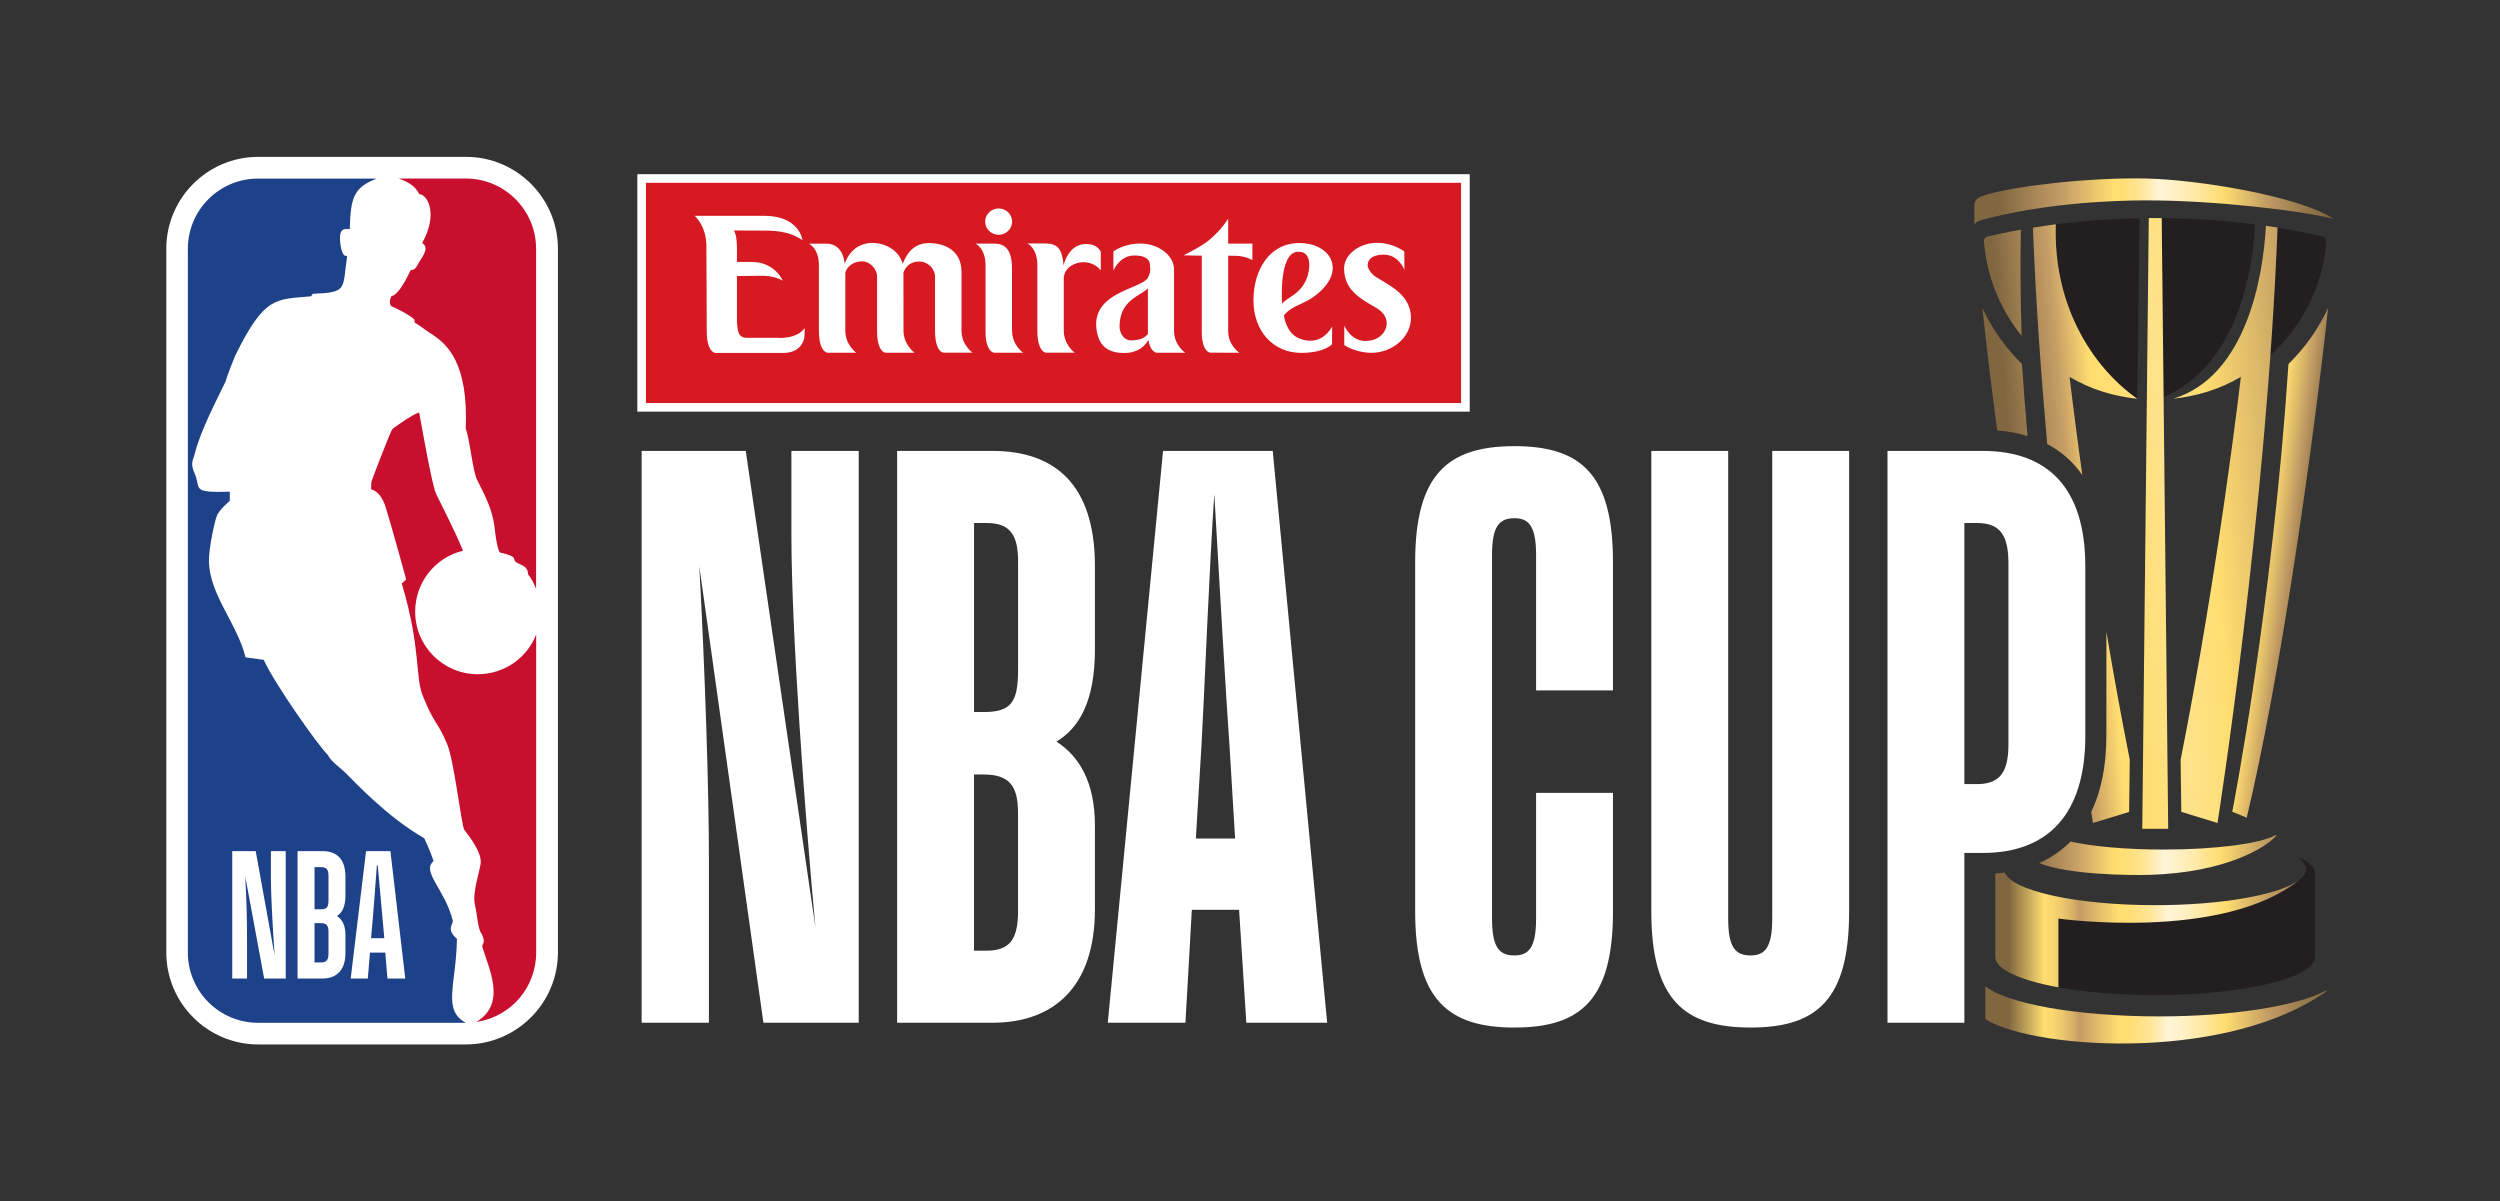 <?xml version="1.0" encoding="UTF-8"?> <svg xmlns="http://www.w3.org/2000/svg" width="154" height="74" viewBox="0 0 154 74" fill="none"><rect x="0" y="0" width="154" height="74" fill="#333333" stroke="none"/><path d="M141.843 52.91C141.769 52.875 141.718 52.868 141.697 52.889C141.674 52.914 141.73 52.963 141.792 53.019C141.795 53.021 141.799 53.026 141.802 53.028C141.802 53.028 141.802 53.028 141.804 53.03C141.969 53.195 142.054 53.366 142.054 53.543C142.054 53.774 141.904 53.999 141.623 54.21C136.895 58.002 126.796 56.581 126.796 56.581V60.816C128.451 61.117 130.516 61.298 132.757 61.298C138.197 61.298 142.606 60.244 142.606 58.941V53.816C142.606 53.494 142.33 53.188 141.843 52.91ZM131.652 24.562L131.802 13.439C130.02 13.473 128.293 13.601 126.638 13.814C126.631 13.993 126.626 14.178 126.626 14.359C126.626 18.682 128.662 22.437 131.652 24.56V24.562ZM138.923 13.821C137.08 13.582 135.149 13.45 133.154 13.432L133.272 24.467C137.803 22.52 138.758 16.765 138.923 13.819V13.821ZM143.308 14.855C143.318 14.72 143.206 14.602 143.081 14.572C142.254 14.373 141.252 14.176 140.295 14.02C140.195 16.628 140.042 19.273 139.855 21.88C141.804 20.116 143.095 17.636 143.308 14.855Z" fill="#231F20"></path><path d="M132.167 12.345C136.212 12.324 141.721 12.959 143.756 13.485C141.58 12.062 135.336 11.058 132.153 10.995C128.653 10.926 124.173 11.454 122.36 11.992C121.938 12.117 121.625 12.238 121.621 12.657C121.616 13.077 121.621 13.564 121.621 13.805C121.788 13.656 121.857 13.605 122.26 13.501C124.752 12.852 128.12 12.363 132.162 12.342L132.167 12.345Z" fill="url(#paint0_linear_1806_12087)"></path><path d="M140.97 22.425C139.987 37.366 137.509 50.001 137.509 50.001L138.399 50.371C140.441 41.869 142.437 27.907 143.413 18.969C142.81 20.267 141.98 21.435 140.97 22.425Z" fill="url(#paint1_linear_1806_12087)"></path><path d="M126.797 60.818V56.583C126.797 56.583 136.899 58.002 141.625 54.212C140.436 55.109 136.915 55.758 132.757 55.758C127.91 55.758 123.93 54.875 123.499 53.748C123.307 53.774 123.11 53.795 122.908 53.809C122.908 53.811 122.908 53.816 122.908 53.818V58.943C122.908 59.708 124.433 60.389 126.795 60.818H126.797ZM143.199 61.061C141.46 61.959 137.552 62.61 133.007 62.61C127.919 62.61 123.636 61.826 122.298 60.755V62.786C123.865 63.746 127.787 64.441 132.145 64.249C136.062 64.075 140.264 63.18 143.229 61.124C143.363 61.029 143.356 60.978 143.196 61.061H143.199Z" fill="url(#paint2_linear_1806_12087)"></path><path d="M140.139 51.461C140.139 51.461 140.139 51.461 140.137 51.461C139.212 51.966 136.489 52.333 133.276 52.333C130.937 52.333 128.861 52.138 127.546 51.839C126.997 52.395 126.348 52.838 125.611 53.165C127.308 53.872 131.083 53.932 132.446 53.89C137.117 53.744 139.56 52.212 140.188 51.514C140.255 51.44 140.237 51.408 140.142 51.459L140.139 51.461Z" fill="url(#paint3_linear_1806_12087)"></path><path d="M122.111 18.969C122.357 21.222 122.667 23.793 123.026 26.516C123.696 26.569 124.317 26.685 124.892 26.859C124.767 25.41 124.654 23.929 124.554 22.423C123.543 21.435 122.713 20.265 122.111 18.967V18.969ZM124.484 14.148C123.74 14.278 122.848 14.465 122.433 14.57C122.308 14.6 122.201 14.72 122.211 14.862C122.38 17.061 123.223 19.071 124.531 20.689C124.466 18.543 124.44 16.352 124.484 14.148ZM129.751 45.34C129.751 47.173 129.431 48.742 128.819 50.015C128.886 50.46 128.923 50.696 128.923 50.696L131.153 50.015L131.195 46.804C130.659 44.116 130.177 41.443 129.753 38.912V45.34H129.751ZM139.581 13.911C139.421 16.98 138.389 23.19 133.872 24.562C135.334 24.393 136.674 24.013 138.037 23.215C138.037 23.215 136.7 34.865 134.326 46.802L134.368 50.012L136.598 50.694C136.598 50.694 139.618 31.585 140.297 14.018C140.061 13.981 139.822 13.944 139.583 13.909L139.581 13.911ZM126.628 14.361C126.628 14.18 126.633 13.995 126.64 13.816C126.364 13.847 125.502 13.979 125.226 14.023C125.398 18.48 125.722 23.037 126.107 27.355C126.981 27.814 127.702 28.451 128.269 29.258C127.755 25.577 127.486 23.22 127.486 23.22C128.849 24.015 130.189 24.398 131.656 24.567C128.666 22.444 126.631 18.689 126.631 14.366L126.628 14.361ZM132.762 13.432C132.629 13.432 132.497 13.432 132.365 13.434L131.964 51.053H133.561L133.16 13.434C133.028 13.434 132.896 13.434 132.764 13.434L132.762 13.432Z" fill="url(#paint4_linear_1806_12087)"></path><path d="M90.534 25.357H39.26V10.731H90.534V25.357Z" fill="white"></path><path d="M90.003 11.262H39.791V24.829H90.003V11.262Z" fill="#D71921"></path><path fill-rule="evenodd" clip-rule="evenodd" d="M48.009 20.819C49.267 20.819 49.571 20.193 49.571 20.193L49.557 20.689C49.557 21.06 49.225 21.741 48.27 21.741H44.057C44.057 21.741 43.535 21.704 43.535 20.404L43.514 15.221C43.535 13.928 42.791 13.293 42.791 13.293H47.068C49.258 13.293 49.432 14.793 49.432 14.793C48.521 14.185 47.645 14.201 46.511 14.201C46.428 14.201 45.202 14.197 45.202 14.197C45.396 14.433 45.396 15.226 45.396 15.226V16.137H46.316C47.74 16.137 48.219 17.291 48.219 17.291C47.554 16.913 46.87 16.994 46.321 16.994C45.83 16.994 45.396 17.004 45.396 17.004V19.848C45.45 20.291 45.403 20.81 46.027 20.81C46.249 20.81 47.807 20.81 48.009 20.81V20.819ZM59.229 20.379V16.753C59.229 15.346 58.08 14.973 57.224 14.973C56.091 14.973 55.753 15.919 55.607 16.246C55.354 15.363 54.471 14.964 53.745 14.964C52.376 14.964 52.03 16.267 52.03 16.267C52.03 16.267 51.998 15.008 50.899 15.008H49.821C49.821 15.008 50.445 15.268 50.445 16.355V20.379C50.445 21.707 50.978 21.73 50.978 21.73H52.753C52.709 21.707 52.072 21.227 52.072 20.367V16.797C52.095 16.64 52.361 16.1 53.129 16.1C53.562 16.1 54.04 16.552 54.028 17.059V20.376C54.028 21.725 54.554 21.728 54.554 21.728H56.337C56.337 21.728 55.655 21.248 55.655 20.365L55.651 16.793C55.718 16.593 55.952 16.109 56.624 16.109C57.16 16.109 57.609 16.561 57.598 17.069C57.598 17.069 57.595 20.096 57.598 20.379C57.605 21.735 58.126 21.723 58.126 21.723C59.056 21.723 59.909 21.725 59.909 21.725C59.909 21.725 59.229 21.255 59.229 20.374V20.379ZM62.345 20.379L62.338 20.372V16.512C62.34 15.006 61.55 15.006 61.169 15.006H60.092C60.092 15.006 60.708 15.279 60.708 16.343V20.381V20.388C60.708 21.735 61.253 21.728 61.253 21.728C62.18 21.728 63.028 21.73 63.028 21.73C63.028 21.73 62.345 21.271 62.345 20.376V20.379ZM67.81 15.513C67.81 15.513 67.639 15.029 66.902 15.029C65.787 15.029 65.516 16.352 65.516 16.352C65.425 15.305 65.145 14.996 64.357 14.996H63.279C63.279 14.996 63.902 15.254 63.902 16.343V20.374C63.902 21.704 64.435 21.725 64.435 21.725H66.211C66.165 21.702 65.529 21.225 65.529 20.362V17.064C65.578 16.765 65.733 16.533 65.968 16.383C66.554 16.002 67.351 16.095 67.808 16.651V15.513H67.81ZM76.094 15.757C76.695 15.757 77.144 16.019 77.144 16.019L77.149 15.006H75.656V13.467C75.656 13.467 75.264 14.146 74.463 14.804C73.96 15.219 72.9 15.729 72.9 15.729L74.029 15.75V20.427C74.029 21.725 74.569 21.725 74.569 21.725C75.543 21.725 76.342 21.728 76.342 21.728C76.342 21.728 75.656 21.269 75.656 20.416V15.754C76.127 15.754 75.805 15.757 76.097 15.757M80.401 17.361C79.951 18.191 79.365 18.274 78.975 18.7C78.975 18.7 78.753 15.597 79.919 15.509C80.927 15.432 80.695 16.816 80.399 17.361M81.493 17.787C82.802 16.417 81.826 14.962 80.023 14.971C78.185 14.98 77.212 16.647 77.212 18.506C77.212 20.365 78.405 21.737 80.151 21.737C81.597 21.737 82.054 21.206 82.054 21.206L82.058 20.121C81.349 21.347 80.253 20.951 79.981 20.826C79.191 20.462 79.091 19.426 79.091 19.426C79.717 18.663 80.498 18.826 81.495 17.785M61.517 12.841C61.061 12.841 60.687 13.205 60.687 13.652C60.687 14.099 61.058 14.463 61.517 14.463C61.976 14.463 62.347 14.099 62.347 13.652C62.347 13.205 61.976 12.841 61.517 12.841ZM70.708 17.11C70.932 16.716 70.842 16.413 70.842 16.413C70.849 16.188 70.805 15.738 69.878 15.738C68.951 15.738 68.587 16.668 68.587 16.668V15.495C68.587 15.495 69.187 15.001 70.253 15.001C71.32 15.001 72.321 15.703 72.321 16.607V20.383C72.321 21.269 73.011 21.73 73.011 21.73C73.011 21.73 72.163 21.728 71.236 21.728C71.236 21.728 70.858 21.683 70.738 20.935C70.536 21.324 70.079 21.744 69.252 21.744C68.424 21.744 67.769 21.456 67.574 20.471C67.08 17.986 70.293 17.834 70.708 17.11ZM69.66 20.965C70.383 20.965 70.548 20.729 70.71 20.585V17.757C70.339 18.204 68.965 18.436 68.965 20.114C68.965 20.546 69.254 20.967 69.658 20.967L69.66 20.965ZM85.421 19.906C85.431 20.381 85.007 21.004 84.103 21.004C83.199 21.004 82.807 20.056 82.807 20.056V21.257C82.807 21.257 83.475 21.732 84.499 21.732C85.713 21.732 86.942 20.81 86.914 19.526C86.905 19.074 86.745 18.689 86.497 18.355C86.087 17.803 85.338 17.419 84.759 17.062C84.427 16.858 84.253 16.494 84.249 16.366C84.239 16.142 84.348 15.687 85.252 15.687C86.156 15.687 86.509 16.617 86.509 16.617V15.492C86.509 15.492 85.832 14.957 84.807 14.957C83.783 14.957 82.775 15.659 82.795 16.563C82.811 17.356 83.145 17.871 83.794 18.353C84.052 18.543 84.358 18.731 84.71 18.925C85.227 19.213 85.415 19.563 85.421 19.901V19.906Z" fill="white"></path><path d="M122.141 27.777H116.27V63H121.005V52.541H122.141C126.137 52.541 128.455 50.173 128.455 45.34V34.882C128.455 30.047 126.137 27.777 122.141 27.777ZM123.72 45.834C123.72 47.461 123.275 48.3 121.796 48.3H121.005V32.218H121.796C123.277 32.218 123.72 33.057 123.72 34.733V45.834ZM109.17 27.777H113.906V56.144C113.906 61.521 111.982 63.297 107.837 63.297C103.693 63.297 101.721 61.521 101.721 56.144V27.777H106.456V56.586C106.456 58.362 106.901 58.855 107.837 58.855C108.725 58.855 109.17 58.362 109.17 56.586V27.777ZM99.359 34.636V42.528H94.623V34.191C94.623 32.415 94.178 31.922 93.29 31.922C92.354 31.922 91.909 32.415 91.909 34.191V56.586C91.909 58.362 92.354 58.855 93.29 58.855C94.178 58.855 94.623 58.362 94.623 56.586V48.842H99.359V56.144C99.359 61.521 97.435 63.297 93.29 63.297C89.146 63.297 87.174 61.521 87.174 56.144V34.636C87.174 29.258 89.146 27.483 93.29 27.483C97.435 27.483 99.359 29.258 99.359 34.636ZM71.644 27.777L68.239 63H73.023L73.417 56.044H76.328L76.773 63H81.754L78.4 27.777H71.641H71.644ZM73.665 51.654L74.01 45.931C74.159 43.416 74.504 34.682 74.801 30.441C75.046 34.682 75.54 43.268 75.737 45.931L76.082 51.654H73.665ZM61.135 27.777H55.263V63H61.135C64.882 63 67.448 60.83 67.448 55.995V50.866C67.448 48.151 66.461 46.573 65.079 45.685C66.461 44.846 67.448 43.219 67.448 40.011V34.882C67.448 29.898 65.031 27.777 61.135 27.777ZM62.713 56.095C62.713 57.773 62.268 58.561 60.789 58.561H59.999V47.709H60.59C62.168 47.709 62.711 48.4 62.711 50.078V56.097L62.713 56.095ZM62.713 41.295C62.713 43.268 62.268 43.861 60.592 43.861H60.001V32.218H60.791C62.222 32.218 62.715 32.958 62.715 34.587V41.295H62.713ZM48.752 27.777H52.897V63H47.026L43.078 34.882C43.424 41.196 43.669 48.645 43.669 52.887V63H39.525V27.777H45.938L50.231 57.129C49.589 50.272 48.75 38.875 48.75 32.907V27.777H48.752Z" fill="white"></path><path d="M20.222 46.529L28.706 9.663H15.904C12.782 9.663 10.244 12.204 10.244 15.321V58.67C10.244 61.794 12.779 64.337 15.904 64.337H28.696C31.819 64.337 34.368 61.794 34.368 58.67V15.321C34.368 12.201 31.825 9.663 28.706 9.663" fill="white"></path><path d="M25.527 19.686L25.541 19.871C25.93 20.098 26.13 20.284 26.521 20.536C27.567 21.192 28.851 22.36 28.689 26.387C28.981 27.265 29.11 28.989 29.382 29.543C29.926 30.621 30.288 31.323 30.448 32.341C30.448 32.341 30.605 33.924 30.809 34.04C31.89 34.283 31.577 34.39 31.734 34.575C31.901 34.793 32.525 34.782 32.525 35.364C32.74 35.653 32.9 35.955 33.023 36.268V15.323C33.023 12.936 31.081 10.998 28.703 10.998H24.565C25.23 11.235 25.604 11.513 25.824 11.955C26.359 12.002 26.994 13.198 26.005 14.966C26.442 15.258 26.102 15.694 25.787 16.199C25.694 16.362 25.594 16.649 25.302 16.631C24.927 17.421 24.472 18.186 24.129 18.235C24.025 18.362 23.951 18.703 24.106 18.863C24.609 19.087 25.223 19.398 25.527 19.686Z" fill="#C8102E"></path><path d="M33.022 39.102C32.462 40.526 31.064 41.532 29.432 41.532C27.295 41.532 25.575 39.805 25.575 37.677C25.575 35.858 26.824 34.332 28.523 33.924C28.078 32.812 27.14 31.009 26.861 30.417C26.597 29.831 25.962 26.162 25.825 25.436C25.795 25.279 24.161 26.384 24.159 26.451C24.064 26.544 22.933 29.495 22.886 29.652C22.863 29.752 22.861 30.146 22.861 30.146C22.861 30.146 23.417 30.216 23.737 31.185C24.052 32.154 25.019 35.686 25.019 35.686C25.019 35.686 24.757 35.957 24.748 35.939C25.967 40.018 25.54 41.773 26.087 42.969C26.773 44.654 26.959 44.434 27.55 45.85C27.972 46.881 28.445 50.942 28.602 51.123C29.261 51.958 29.615 52.609 29.615 53.079C29.615 53.55 29.059 54.952 29.261 55.766C29.383 56.245 29.448 57.319 29.671 57.523C29.671 57.523 29.875 57.926 29.775 58.105C29.745 58.167 29.687 58.26 29.715 58.334C30.079 59.616 31.249 61.799 29.353 62.942H29.393C31.462 62.622 33.029 60.846 33.029 58.665V39.098L33.022 39.102Z" fill="#C8102E"></path><path d="M28.152 57.84C27.456 57.219 27.92 56.957 27.892 56.714C27.433 54.82 25.929 53.675 26.707 53.049C26.515 52.423 26.126 51.638 26.14 51.64C23.796 50.293 21.801 48.107 21.46 47.788C21.05 47.34 20.35 46.893 20.218 46.529C19.654 46.012 16.891 42.093 16.247 40.648L15.125 40.491C14.615 38.407 12.912 36.662 12.87 34.571C12.854 33.781 13.227 32.089 13.366 31.753C13.503 31.409 14.154 30.849 14.154 30.849V30.29C11.709 30.359 12.411 30.109 11.989 29.159C11.692 28.5 11.906 28.355 12.012 27.898C12.341 26.549 13.431 24.47 13.883 23.526C14.02 23.049 14.492 21.901 14.492 21.901C16.317 18.188 16.996 18.462 19.16 18.253L19.267 18.1C21.437 18.005 21.082 17.843 21.388 15.752C21.073 15.889 20.978 15.098 20.978 15.098C20.804 13.909 21.307 14.134 21.546 14.111C21.597 12.155 21.796 11.541 23.207 11.001H15.899C13.507 11.001 11.572 12.938 11.572 15.328V58.675C11.572 61.067 13.509 63.005 15.899 63.005H28.699C27.234 62.212 28.098 60.705 28.147 57.845L28.152 57.84Z" fill="#1D428A"></path><path d="M18.33 60.277V52.428H19.853C20.734 52.428 21.278 52.901 21.278 54V55.166C21.278 55.88 21.061 56.243 20.757 56.42C21.063 56.628 21.278 56.98 21.278 57.574V58.717C21.278 59.794 20.701 60.277 19.853 60.277H18.33ZM19.375 56.869V59.287H19.779C20.138 59.287 20.235 59.099 20.235 58.726V57.395C20.235 57.011 20.115 56.867 19.767 56.867H19.375V56.869ZM19.375 53.418V56.012H19.767C20.138 56.012 20.235 55.88 20.235 55.451V53.944C20.235 53.58 20.126 53.416 19.779 53.416H19.375V53.418ZM23.735 58.682H22.79L22.657 60.277H21.603L22.549 52.428H24.05L24.964 60.277H23.865L23.735 58.682ZM23.267 53.309H23.214C23.149 54.255 23.019 55.914 22.975 56.441L22.857 57.792H23.673L23.552 56.441C23.508 55.903 23.358 54.264 23.269 53.309M15.219 60.277H14.306V52.428H15.752L16.916 58.858C16.819 57.319 16.687 55.462 16.687 53.879V52.428H17.6V60.277H16.272L15.108 53.988C15.185 55.439 15.217 56.593 15.217 57.803V60.277H15.219Z" fill="white"></path><defs><linearGradient id="paint0_linear_1806_12087" x1="121.584" y1="12.398" x2="143.525" y2="12.398" gradientUnits="userSpaceOnUse"><stop offset="0.07" stop-color="#806740"></stop><stop offset="0.25" stop-color="#C59D66"></stop><stop offset="0.39" stop-color="#FFDD70"></stop><stop offset="0.42" stop-color="#FFDE74"></stop><stop offset="0.44" stop-color="#FFE183"></stop><stop offset="0.47" stop-color="#FFE69A"></stop><stop offset="0.5" stop-color="#FFEEBB"></stop><stop offset="0.52" stop-color="#FFF5D7"></stop><stop offset="0.56" stop-color="#FFF1C7"></stop><stop offset="0.63" stop-color="#FFE89F"></stop><stop offset="0.7" stop-color="#FFDD70"></stop><stop offset="0.77" stop-color="#DDB969"></stop><stop offset="0.83" stop-color="#BF9963"></stop><stop offset="0.92" stop-color="#987A4D"></stop><stop offset="1" stop-color="#806740"></stop></linearGradient><linearGradient id="paint1_linear_1806_12087" x1="120.793" y1="32.144" x2="142.671" y2="34.893" gradientUnits="userSpaceOnUse"><stop offset="0.09" stop-color="#806740"></stop><stop offset="0.23" stop-color="#C59D66"></stop><stop offset="0.37" stop-color="#FFDD70"></stop><stop offset="0.43" stop-color="#FFDE74"></stop><stop offset="0.5" stop-color="#FFE183"></stop><stop offset="0.51" stop-color="#FFE285"></stop><stop offset="0.85" stop-color="#FFDD70"></stop><stop offset="0.89" stop-color="#DDB969"></stop><stop offset="0.92" stop-color="#BF9963"></stop><stop offset="0.94" stop-color="#A98857"></stop><stop offset="0.96" stop-color="#91764B"></stop></linearGradient><linearGradient id="paint2_linear_1806_12087" x1="121.774" y1="59.015" x2="143.609" y2="59.015" gradientUnits="userSpaceOnUse"><stop offset="0.09" stop-color="#806740"></stop><stop offset="0.19" stop-color="#FFDD70"></stop><stop offset="0.21" stop-color="#FAD86F"></stop><stop offset="0.24" stop-color="#EDC96D"></stop><stop offset="0.27" stop-color="#D8B269"></stop><stop offset="0.29" stop-color="#C59D66"></stop><stop offset="0.4" stop-color="#FFDD70"></stop><stop offset="0.43" stop-color="#FFDE74"></stop><stop offset="0.46" stop-color="#FFE183"></stop><stop offset="0.49" stop-color="#FFE69A"></stop><stop offset="0.52" stop-color="#FFEEBB"></stop><stop offset="0.54" stop-color="#FFF5D7"></stop><stop offset="0.58" stop-color="#FFF1C7"></stop><stop offset="0.64" stop-color="#FFE89F"></stop><stop offset="0.7" stop-color="#FFDD70"></stop><stop offset="0.77" stop-color="#DDB969"></stop><stop offset="0.83" stop-color="#BF9963"></stop><stop offset="0.92" stop-color="#987A4D"></stop><stop offset="1" stop-color="#806740"></stop></linearGradient><linearGradient id="paint3_linear_1806_12087" x1="121.485" y1="52.669" x2="143.312" y2="52.669" gradientUnits="userSpaceOnUse"><stop offset="0.15" stop-color="#806740"></stop><stop offset="0.29" stop-color="#C59D66"></stop><stop offset="0.4" stop-color="#FFDD70"></stop><stop offset="0.43" stop-color="#FFDE74"></stop><stop offset="0.46" stop-color="#FFE183"></stop><stop offset="0.49" stop-color="#FFE69A"></stop><stop offset="0.52" stop-color="#FFEEBB"></stop><stop offset="0.54" stop-color="#FFF5D7"></stop><stop offset="0.58" stop-color="#FFF1C7"></stop><stop offset="0.64" stop-color="#FFE89F"></stop><stop offset="0.7" stop-color="#FFDD70"></stop><stop offset="0.77" stop-color="#DDB969"></stop><stop offset="0.83" stop-color="#BF9963"></stop><stop offset="0.92" stop-color="#987A4D"></stop><stop offset="1" stop-color="#806740"></stop></linearGradient><linearGradient id="paint4_linear_1806_12087" x1="121.976" y1="33.092" x2="144.172" y2="31.296" gradientUnits="userSpaceOnUse"><stop offset="0.1" stop-color="#806740"></stop><stop offset="0.25" stop-color="#C59D66"></stop><stop offset="0.34" stop-color="#FFDD70"></stop><stop offset="0.41" stop-color="#FFDE74"></stop><stop offset="0.49" stop-color="#FFE183"></stop><stop offset="0.52" stop-color="#FFE38B"></stop><stop offset="0.65" stop-color="#FFDD70"></stop><stop offset="0.8" stop-color="#DDB969"></stop><stop offset="0.92" stop-color="#BF9963"></stop><stop offset="0.95" stop-color="#A98857"></stop><stop offset="1" stop-color="#91764B"></stop></linearGradient></defs></svg> 